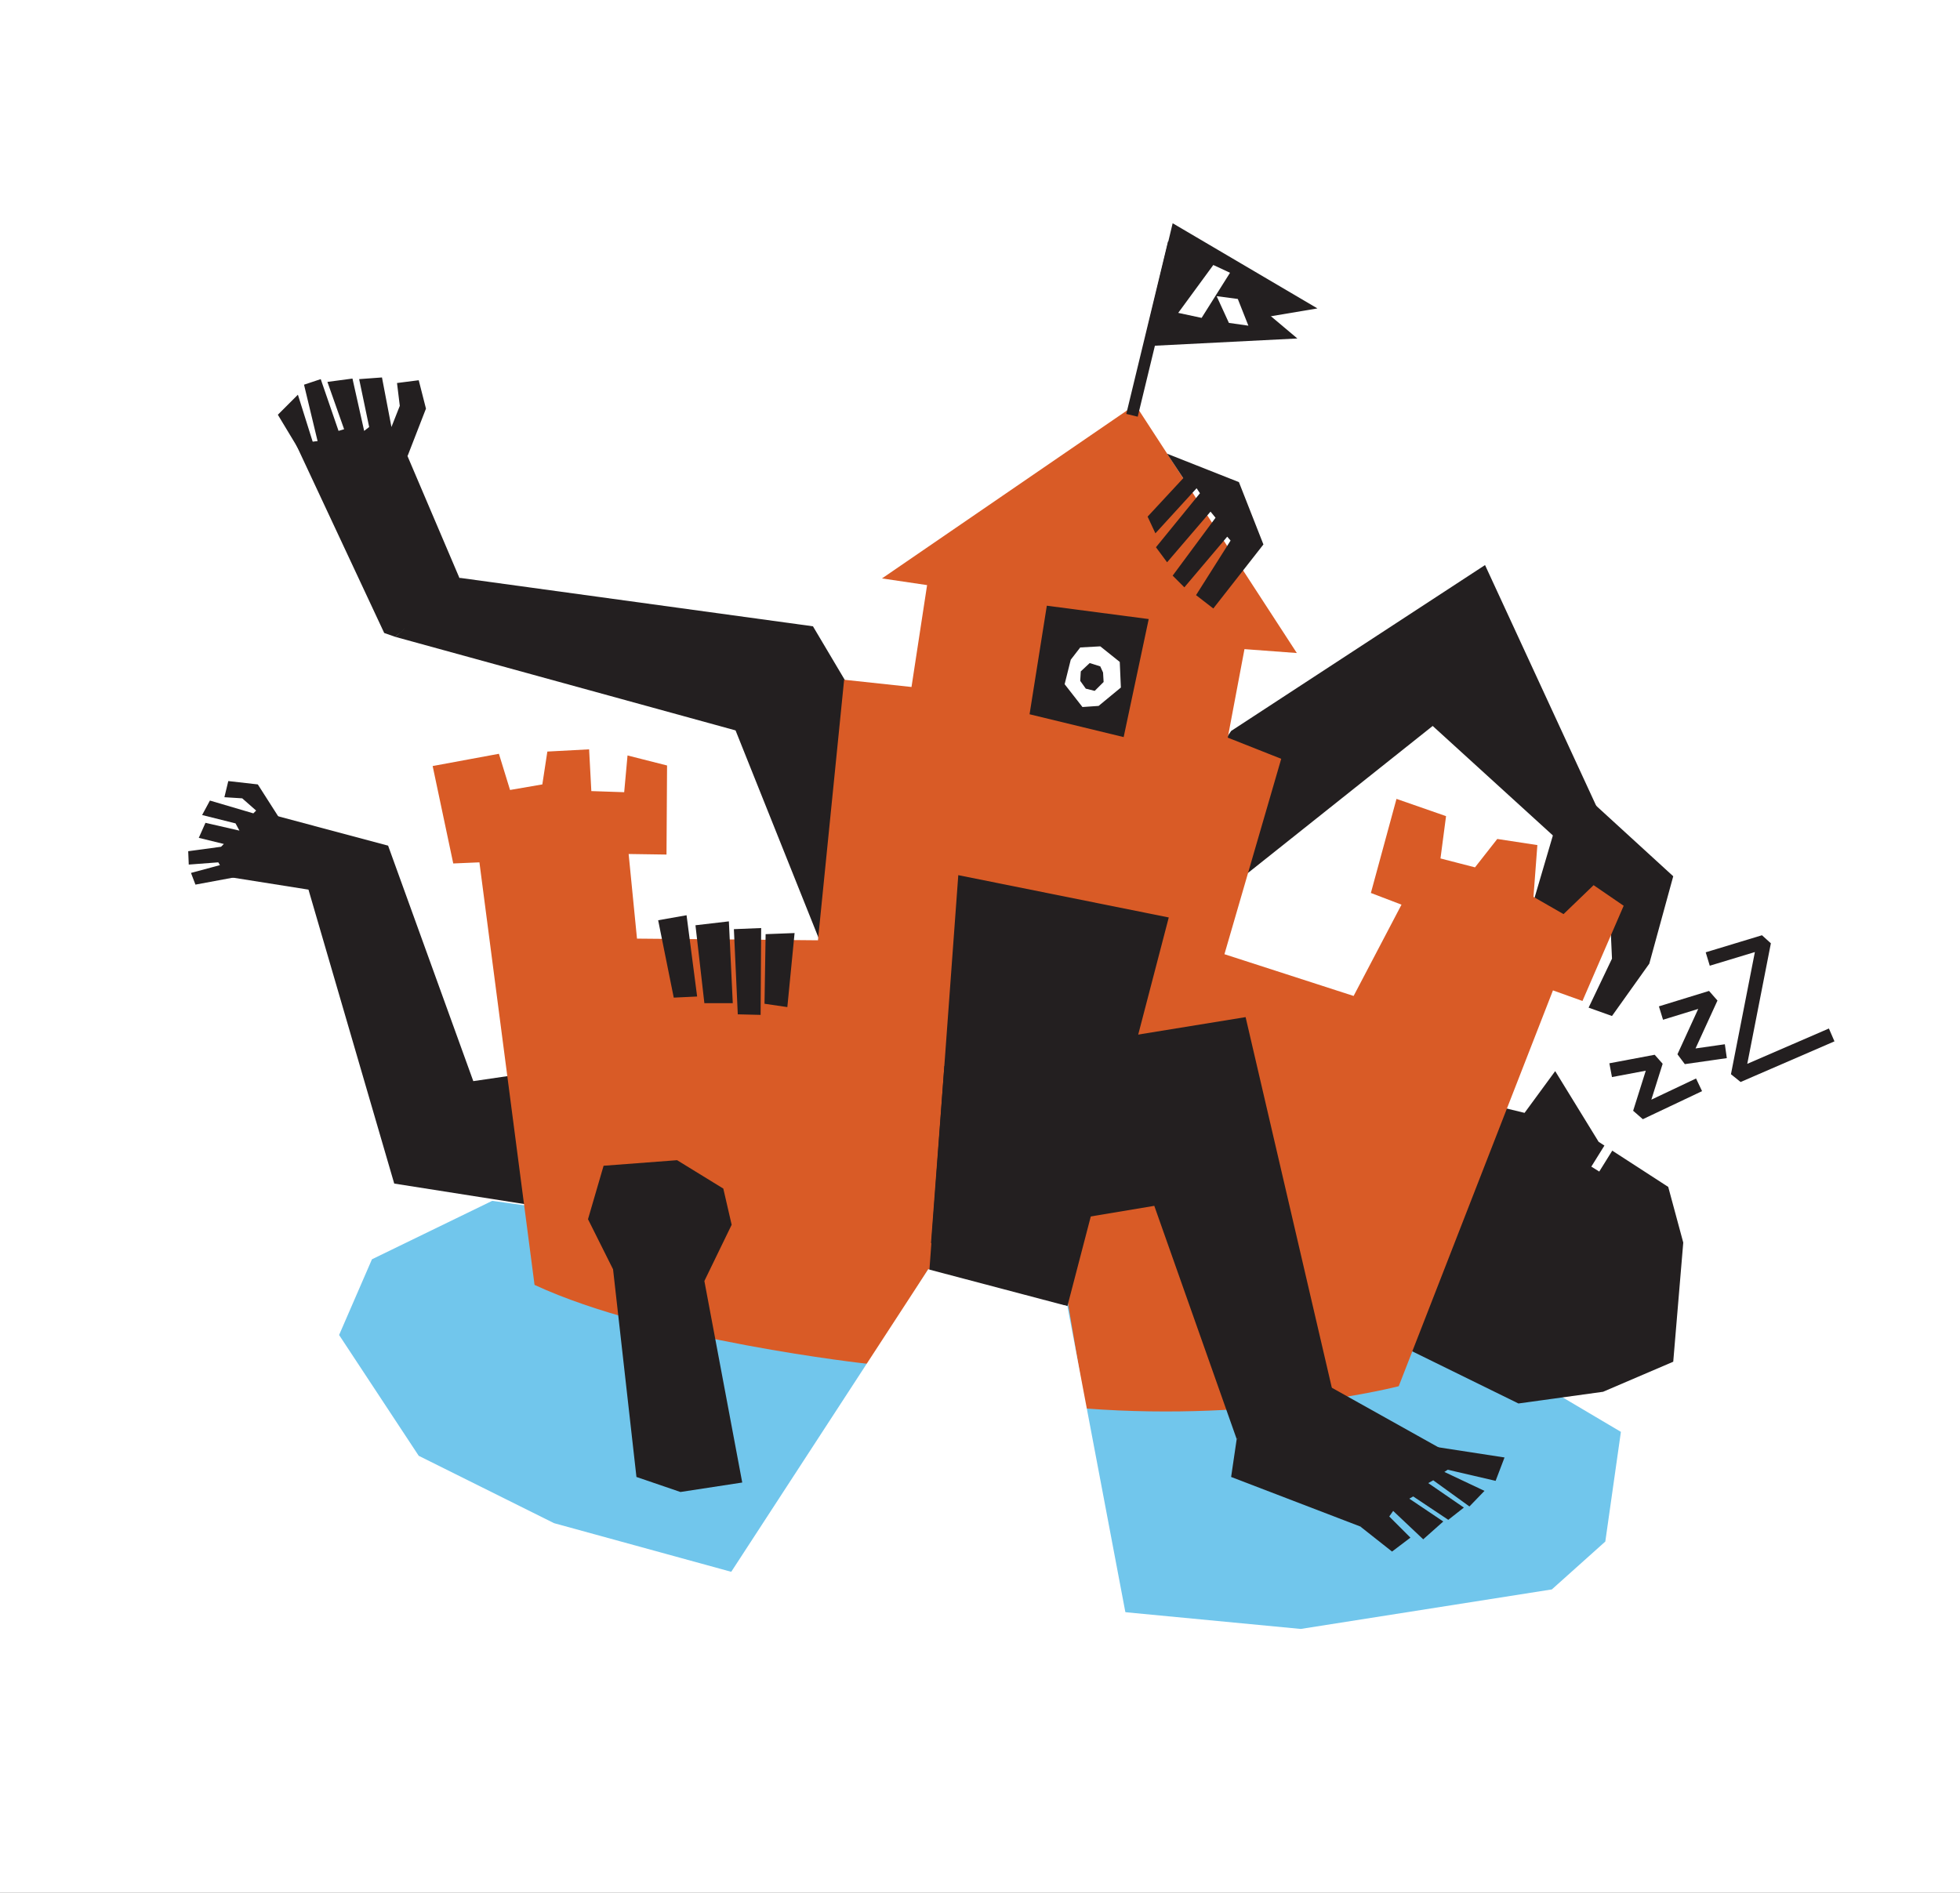 <?xml version="1.0" encoding="utf-8"?>
<!-- Generator: Adobe Illustrator 23.0.3, SVG Export Plug-In . SVG Version: 6.00 Build 0)  -->
<svg version="1.1" id="Layer_1" xmlns="http://www.w3.org/2000/svg" xmlns:xlink="http://www.w3.org/1999/xlink" x="0px" y="0px"
	 viewBox="0 0 352 340" style="enable-background:new 0 0 352 340;" xml:space="preserve">
<rect x="0" y="0" width="352" height="340" fill="#333333" stroke="none"/>
<style type="text/css">
	.st0{fill:#FFFFFF;}
	.st1{fill:none;stroke:#FFFFFF;stroke-width:1.397;stroke-linecap:round;stroke-linejoin:round;stroke-miterlimit:10;}
	.st2{fill:none;stroke:#FFFFFF;stroke-width:0.698;stroke-linejoin:round;stroke-miterlimit:10;}
	.st3{fill:none;stroke:#FFFFFF;stroke-width:0.698;stroke-linecap:round;stroke-linejoin:round;stroke-miterlimit:10;}
	.st4{fill:none;stroke:#FFFFFF;stroke-width:0.792;stroke-linecap:round;stroke-linejoin:round;stroke-miterlimit:10;}
	.st5{fill:none;stroke:#FFFFFF;stroke-width:1.397;stroke-linejoin:round;stroke-miterlimit:10;}
	.st6{fill:none;}
	.st7{fill:none;stroke:#FFFFFF;stroke-width:1.397;stroke-linecap:square;stroke-linejoin:round;stroke-miterlimit:10;}
	.st8{clip-path:url(#XMLID_8_);}
	.st9{fill:#42D8DC;}
	.st10{fill:url(#SVGID_31_);}
	.st11{fill:#111111;}
	.st12{fill:url(#SVGID_32_);}
	.st13{fill:url(#SVGID_33_);}
	.st14{fill:url(#SVGID_34_);}
	.st15{fill:url(#SVGID_35_);}
	.st16{fill:url(#SVGID_36_);}
	.st17{stroke:#000000;stroke-width:2.518;stroke-miterlimit:10;}
	.st18{fill:#FFFFFF;stroke:#000000;stroke-width:2.518;stroke-linejoin:round;stroke-miterlimit:10;}
	.st19{stroke:#FFFFFF;stroke-width:2.015;stroke-miterlimit:10;}
	.st20{fill:#FF9166;stroke:#000000;stroke-width:2.518;stroke-miterlimit:10;}
	.st21{fill:#FFFFFF;stroke:#000000;stroke-width:2.518;stroke-miterlimit:10;}
	.st22{fill:none;stroke:#000000;stroke-width:2.518;stroke-miterlimit:10;}
	.st23{fill:none;stroke:#FFFFFF;stroke-width:2.015;stroke-miterlimit:10;}
	.st24{stroke:#FF9166;stroke-width:6.544;stroke-miterlimit:10;}
	.st25{fill:#231F20;}
	.st26{fill:#FF9166;}
	.st27{fill:#C56154;stroke:#090909;stroke-width:3;stroke-linejoin:round;stroke-miterlimit:10;}
	.st28{fill:#C56154;}
	.st29{fill:#215FA9;}
	.st30{fill:#EE5961;}
	.st31{fill:#FFBF27;}
	.st32{fill:none;stroke:#090909;stroke-width:3;stroke-linejoin:round;stroke-miterlimit:10;}
	.st33{fill:#215FA9;stroke:#090909;stroke-width:3;stroke-linejoin:round;stroke-miterlimit:10;}
	.st34{fill:#FFBF27;stroke:#090909;stroke-width:3;stroke-linejoin:round;stroke-miterlimit:10;}
	.st35{fill:#DBD2CB;}
	.st36{fill:#E29090;}
	.st37{opacity:0.4;}
	.st38{opacity:0.2;fill:#333333;}
	.st39{fill:#E24D3C;}
	.st40{fill:#D54D2F;}
	.st41{fill:#333333;}
	.st42{fill:#2969AC;}
	.st43{fill:#A6C5D0;}
	.st44{fill:#929397;}
	.st45{fill:#DEA533;}
	.st46{fill:#FFB527;}
	.st47{fill:#E45961;}
	.st48{fill:#BB6154;}
	.st49{fill:#D8D5C7;}
	.st50{fill:#215F9F;}
	.st51{fill:none;stroke:#FFFFFF;stroke-width:0.527;stroke-miterlimit:10;}
	.st52{fill:#E8E0CB;}
	.st53{fill:#4B858E;}
	.st54{fill:#FFBE9F;}
	.st55{clip-path:url(#SVGID_44_);}
	.st56{fill:#73C3D5;}
	.st57{fill:#FFFFFF;stroke:#FFFFFF;stroke-width:11.327;stroke-miterlimit:10;}
	.st58{fill:none;stroke:#FFFFFF;stroke-width:11.327;stroke-miterlimit:10;}
	.st59{fill:#FFFFFF;stroke:#FFFFFF;stroke-width:11.327;stroke-linejoin:round;stroke-miterlimit:10;}
	.st60{fill:none;stroke:#FFFFFF;stroke-width:11.327;stroke-linejoin:round;stroke-miterlimit:10;}
	.st61{fill:none;stroke:#000000;stroke-width:11.327;stroke-miterlimit:10;}
	.st62{stroke:#FFFFFF;stroke-width:11.327;stroke-miterlimit:10;}
	.st63{fill:#FFFFFF;stroke:#FFFFFF;stroke-width:0.901;stroke-miterlimit:10;}
	.st64{fill:none;stroke:#FFFFFF;stroke-width:0.901;stroke-linecap:round;stroke-linejoin:round;stroke-miterlimit:10;}
	.st65{fill:none;stroke:#000000;stroke-width:4.673;stroke-linecap:round;stroke-linejoin:round;stroke-miterlimit:10;}
	.st66{fill:#FFFFFF;stroke:#000000;stroke-width:4.673;stroke-linecap:round;stroke-linejoin:round;stroke-miterlimit:10;}
	.st67{fill:none;stroke:#000000;stroke-width:4.386;stroke-linecap:round;stroke-linejoin:round;stroke-miterlimit:10;}
	.st68{fill:#DDDDC3;}
	.st69{fill:#C0CFAD;}
	.st70{fill:#C7C080;}
	.st71{fill:#3F565C;}
	.st72{fill:none;stroke:#FFFFFF;stroke-width:3.13;stroke-miterlimit:10;}
	.st73{fill:#DFDEC6;stroke:#3F565B;stroke-width:3.13;stroke-linejoin:round;stroke-miterlimit:10;}
	.st74{fill:none;stroke:#231F20;stroke-width:35.995;stroke-miterlimit:10;}
	.st75{fill:#C7C080;stroke:#3F565B;stroke-width:3.13;stroke-linejoin:round;stroke-miterlimit:10;}
	.st76{fill:none;stroke:#3F565B;stroke-width:3.13;stroke-miterlimit:10;}
	.st77{fill:#EA9EA2;stroke:#3F565B;stroke-width:3.13;stroke-linejoin:round;stroke-miterlimit:10;}
	.st78{fill:#3F565A;stroke:#3F565C;stroke-width:1.565;stroke-miterlimit:10;}
	.st79{fill:#3F5459;}
	.st80{fill:#EA9EA2;}
	.st81{fill:#C4C6C7;}
	.st82{fill:#E44D61;}
	.st83{fill:#002B5C;}
	.st84{fill:#E1174C;}
	.st85{fill:#71C6EC;}
	.st86{fill:#D95B26;}
	.st87{fill:none;stroke:#231F20;stroke-width:2.517;stroke-linecap:square;stroke-linejoin:bevel;stroke-miterlimit:10;}
	.st88{fill:none;stroke:#FFFFFF;stroke-width:1.678;stroke-miterlimit:10;}
	.st89{fill:none;stroke:#231F20;stroke-width:2.114;stroke-miterlimit:10;}
	.st90{fill:url(#SVGID_45_);}
	.st91{fill:none;stroke:#3E5565;stroke-width:1.222;stroke-linecap:round;stroke-linejoin:round;stroke-miterlimit:10;}
	.st92{fill:#B1DEE6;stroke:#3E5565;stroke-width:1.222;stroke-linecap:round;stroke-linejoin:round;stroke-miterlimit:10;}
	.st93{fill:#FFFFFF;stroke:#3E5565;stroke-width:1.222;stroke-linecap:round;stroke-linejoin:round;stroke-miterlimit:10;}
	.st94{fill:#3E5565;stroke:#3E5565;stroke-width:1.222;stroke-linecap:round;stroke-linejoin:round;stroke-miterlimit:10;}
	.st95{fill:#D9D9D9;stroke:#3E5565;stroke-width:1.222;stroke-linecap:round;stroke-linejoin:round;stroke-miterlimit:10;}
	.st96{fill:#3E5565;stroke:#3E5565;stroke-width:1.12;stroke-linecap:round;stroke-linejoin:round;stroke-miterlimit:10;}
	.st97{fill:none;stroke:#3E5565;stroke-width:1.222;stroke-linecap:round;stroke-linejoin:round;}
	.st98{fill:#3E5565;}
	.st99{fill:none;stroke:#3E5565;stroke-width:1.222;stroke-linejoin:round;stroke-miterlimit:10;}
	.st100{fill:#B1DEE6;}
	.st101{fill:none;stroke:#3E5565;stroke-width:2.241;stroke-linecap:round;stroke-linejoin:round;stroke-miterlimit:10;}
	.st102{fill:#D9D9D9;stroke:#3E5565;stroke-width:2.241;stroke-linecap:round;stroke-linejoin:round;stroke-miterlimit:10;}
	.st103{fill:#3E5565;stroke:#3E5565;stroke-width:2.241;stroke-linecap:round;stroke-linejoin:round;stroke-miterlimit:10;}
	.st104{fill:#B1DEE6;stroke:#3E5565;stroke-width:2.241;stroke-linecap:round;stroke-linejoin:round;stroke-miterlimit:10;}
	.st105{fill:#FFFFFF;stroke:#3E5565;stroke-width:2.241;stroke-linecap:round;stroke-linejoin:round;stroke-miterlimit:10;}
	.st106{fill:none;stroke:#3E5565;stroke-width:2.241;stroke-linecap:round;stroke-linejoin:round;}
	.st107{fill:#444E69;}
	.st108{fill:#79BAC1;}
	.st109{fill:#FCECBB;}
	.st110{fill:#FF8C99;}
	.st111{clip-path:url(#SVGID_47_);}
	.st112{clip-path:url(#SVGID_49_);}
	.st113{fill:none;stroke:#213A47;stroke-width:6.128;}
	.st114{clip-path:url(#SVGID_51_);}
	.st115{clip-path:url(#SVGID_53_);}
	.st116{clip-path:url(#SVGID_55_);}
	.st117{clip-path:url(#SVGID_57_);}
	.st118{clip-path:url(#SVGID_59_);}
	.st119{clip-path:url(#SVGID_61_);}
	.st120{clip-path:url(#SVGID_63_);}
	.st121{clip-path:url(#SVGID_65_);}
	.st122{clip-path:url(#SVGID_67_);}
	.st123{clip-path:url(#SVGID_69_);}
	.st124{clip-path:url(#SVGID_71_);}
	.st125{clip-path:url(#SVGID_73_);}
	.st126{clip-path:url(#SVGID_75_);}
	.st127{clip-path:url(#SVGID_77_);}
	.st128{clip-path:url(#SVGID_79_);}
	.st129{clip-path:url(#SVGID_81_);}
	.st130{clip-path:url(#SVGID_83_);}
	.st131{clip-path:url(#SVGID_85_);}
	.st132{clip-path:url(#SVGID_87_);}
	.st133{clip-path:url(#SVGID_89_);}
	.st134{clip-path:url(#SVGID_91_);}
	.st135{clip-path:url(#SVGID_93_);}
	.st136{clip-path:url(#SVGID_95_);}
	.st137{clip-path:url(#SVGID_97_);}
	.st138{clip-path:url(#SVGID_99_);}
	.st139{clip-path:url(#SVGID_101_);}
	.st140{clip-path:url(#SVGID_103_);}
	.st141{clip-path:url(#SVGID_105_);}
	.st142{clip-path:url(#SVGID_107_);}
	.st143{clip-path:url(#SVGID_109_);}
	.st144{clip-path:url(#SVGID_111_);}
	.st145{clip-path:url(#SVGID_113_);}
	.st146{fill:#FCEBE6;}
	.st147{fill:#FFFBAE;}
	.st148{fill:#E4F2EF;}
	.st149{fill:#417069;}
	.st150{fill:#9AA9E2;}
	.st151{fill:#ADF2D6;}
	.st152{fill:#76879B;}
	.st153{fill:none;stroke:#CAD8E5;stroke-width:0.87;stroke-miterlimit:10;}
	.st154{fill:#897A6E;}
	.st155{fill:#FC7575;}
	.st156{fill:#A89588;}
	.st157{fill:#417069;stroke:#CAD8E5;stroke-width:0.87;stroke-miterlimit:10;}
	.st158{fill:#B6DBF2;}
	.st159{fill:none;stroke:#CAD8E5;stroke-width:0.845;stroke-miterlimit:10;}
	.st160{fill:#417069;stroke:#CAD8E5;stroke-width:0.845;stroke-miterlimit:10;}
	.st161{clip-path:url(#SVGID_115_);}
	.st162{clip-path:url(#SVGID_117_);}
	.st163{fill:#FFFFFF;stroke:#000000;stroke-width:2.824;stroke-linecap:round;stroke-linejoin:round;stroke-miterlimit:10;}
	.st164{fill:#FFFFFF;stroke:#000000;stroke-width:2.928;stroke-linecap:round;stroke-linejoin:round;stroke-miterlimit:10;}
	.st165{fill:none;stroke:#000000;stroke-width:2.135;stroke-linejoin:round;stroke-miterlimit:10;}
	.st166{fill:#808080;}
	.st167{fill:none;stroke:#000000;stroke-width:0.948;stroke-linejoin:round;stroke-miterlimit:10;}
	.st168{clip-path:url(#SVGID_119_);}
	.st169{clip-path:url(#SVGID_121_);}
	.st170{fill:none;stroke:#000000;stroke-width:0.211;stroke-linecap:square;}
	.st171{clip-path:url(#SVGID_123_);}
	.st172{clip-path:url(#SVGID_125_);}
	.st173{clip-path:url(#SVGID_127_);}
	.st174{clip-path:url(#SVGID_129_);}
	.st175{fill:none;stroke:#000000;stroke-width:1.066;stroke-miterlimit:10;}
	.st176{clip-path:url(#SVGID_131_);}
	.st177{clip-path:url(#SVGID_133_);}
	.st178{fill:none;stroke:#000000;stroke-width:0.211;stroke-linejoin:round;}
	.st179{stroke:#000000;stroke-width:0.711;stroke-miterlimit:10;}
	.st180{clip-path:url(#SVGID_135_);}
	.st181{fill:none;stroke:#000000;stroke-width:0.211;stroke-linecap:square;stroke-linejoin:bevel;}
	.st182{clip-path:url(#SVGID_137_);}
	.st183{fill:none;stroke:#000000;stroke-width:2.113;stroke-linejoin:round;stroke-miterlimit:10;}
	.st184{fill:#FFFFFF;stroke:#D3D3D3;stroke-width:2.113;stroke-linejoin:round;stroke-miterlimit:10;}
	.st185{clip-path:url(#SVGID_139_);}
	.st186{clip-path:url(#SVGID_141_);}
	.st187{clip-path:url(#SVGID_143_);}
	.st188{clip-path:url(#SVGID_145_);}
	.st189{clip-path:url(#SVGID_147_);}
	.st190{clip-path:url(#SVGID_149_);}
	.st191{clip-path:url(#SVGID_151_);}
	.st192{clip-path:url(#SVGID_153_);}
	.st193{clip-path:url(#SVGID_155_);}
	.st194{clip-path:url(#SVGID_157_);}
	.st195{clip-path:url(#SVGID_159_);}
	.st196{fill:#FFFFFF;stroke:#D3D3D3;stroke-width:0.804;stroke-linejoin:round;stroke-miterlimit:10;}
	.st197{clip-path:url(#SVGID_161_);}
	.st198{clip-path:url(#SVGID_163_);}
	.st199{clip-path:url(#SVGID_165_);}
	.st200{fill:none;stroke:#000000;stroke-width:1.409;stroke-dasharray:1.409,0.704;}
	.st201{clip-path:url(#SVGID_167_);}
	.st202{clip-path:url(#SVGID_169_);}
	.st203{fill:none;stroke:#000000;stroke-width:0.704;stroke-linejoin:round;stroke-miterlimit:10;}
	.st204{fill:#FFFFFF;stroke:#000000;stroke-width:2.113;stroke-linejoin:round;stroke-miterlimit:10;}
	.st205{clip-path:url(#SVGID_171_);}
	.st206{clip-path:url(#SVGID_173_);}
	.st207{fill:none;stroke:#231F20;stroke-width:0.223;stroke-linecap:square;stroke-linejoin:bevel;}
	.st208{clip-path:url(#SVGID_175_);}
	.st209{clip-path:url(#SVGID_177_);}
	.st210{clip-path:url(#SVGID_179_);}
	.st211{fill:none;stroke:#111111;stroke-width:4;stroke-miterlimit:10;}
	.st212{fill:#DAE0E0;}
	.st213{fill:#B3CDCC;}
	.st214{fill:none;stroke:#DAE0E0;stroke-width:0.832;stroke-linecap:round;stroke-miterlimit:10;}
	.st215{fill:#273E67;}
	.st216{fill:none;stroke:#273E67;stroke-width:1.248;stroke-miterlimit:10;}
	.st217{fill:none;stroke:#273E67;stroke-width:0.577;stroke-miterlimit:10;}
	.st218{fill:none;stroke:#E3E5E5;stroke-width:0.263;stroke-linecap:round;stroke-miterlimit:10;}
	.st219{fill:#F5F2ED;}
	.st220{fill:#FF7D7D;}
	.st221{fill:none;stroke:#F5F2ED;stroke-width:1.664;stroke-miterlimit:10;}
	.st222{fill:none;stroke:#DAE0E0;stroke-width:0.416;stroke-linecap:round;stroke-miterlimit:10;}
	.st223{fill:#70D0F4;}
</style>
<g>
	<rect y="-0.3" transform="matrix(-1 -1.224647e-16 1.224647e-16 -1 352 340)" class="st0" width="352" height="340.6"/>
	<g>
		<polygon class="st85" points="88.4,215.7 66.8,226.2 60.9,239.8 75.2,261.5 99.5,273.6 134.1,283.1 233.6,292.6 278.7,285.5 
			288.3,276.9 291.1,257.2 273.7,246.9 255.9,239.1 		"/>
		<polygon class="st25" points="55.4,159.8 40.9,157.5 47.6,146 69.7,151.9 85,194.2 112.3,190.2 108.9,218.6 70.8,212.6 		"/>
		<polygon class="st25" points="210.4,41.8 233,60.8 205.4,62.2 		"/>
		<polygon class="st25" points="250.3,241.1 272.7,252.1 287.9,250 300.5,244.6 302.3,223.2 299.6,213.2 287.1,205.1 279.3,192.4 
			273.8,199.9 267.2,198.3 		"/>
		<polygon class="st25" points="285.2,143.4 300.5,157.4 296.2,173.1 289.5,182.5 285.3,181 289.5,172.2 289.1,163.4 281.4,169.4 
			274.7,164.3 279.7,147.3 		"/>
		<polygon class="st25" points="221.1,131.3 266.7,101.5 287.2,145.9 279.8,150.9 257.3,130.4 223,157.7 217.2,137.1 		"/>
		<polygon class="st25" points="132.1,131.2 71,114.4 82.6,103.8 146,112.5 158.7,133.9 150.7,177.7 		"/>
		<path class="st86" d="M96,230.8l-9.9-75.9l-4.7,0.2l-3.7-17.5l11.9-2.2l2,6.5l5.8-1l0.9-5.9l7.5-0.4l0.4,7.5l5.9,0.2l0.6-6.6
			l7.1,1.8l-0.1,16l-6.8-0.1l1.5,15.2l32.5,0.3l4.7-46.8l12.1,1.3l2.8-18.3l-8.1-1.2l45.5-31.2l29,44.6l-9.4-0.7l-3,15.9l9.6,3.8
			l-10.2,35.1l23.2,7.5l8.6-16.4l-5.5-2.1l4.6-16.9l8.9,3.1l-1,7.6l6.2,1.6l4-5.1l7.2,1.1l-0.7,9.3l5.4,3.1l5.4-5.2l5.4,3.7
			l-7.4,17.1l-5.3-1.9L251.2,249c0,0-24.6,6.4-56.2,4l-3.4-20.1l-24.9-4.9L156,245C156,245,117.5,240.8,96,230.8z"/>
		<polygon class="st25" points="118.2,165.3 121,179.2 125.2,179 123.3,164.4 		"/>
		<polygon class="st25" points="124.9,166.2 126.5,180.2 131.6,180.2 130.9,165.5 		"/>
		<polyline class="st25" points="136.7,166.7 131.8,166.9 132.5,182.2 136.6,182.3 		"/>
		<polygon class="st25" points="137.5,167.8 142.7,167.6 141.4,180.9 137.3,180.3 		"/>
		<polygon class="st25" points="166.8,229.7 172.1,157.2 209.9,164.8 191.7,234.6 		"/>
		<polygon class="st25" points="169.6,191.5 223.7,182.7 239.4,250.2 222.1,258.5 207.3,216.6 167.2,223.3 		"/>
		<polyline class="st25" points="222.1,258.5 221.1,265.3 244.3,274.2 260.7,261.3 237.8,248.5 		"/>
		<polygon class="st25" points="188,108.8 184.9,128.3 201.8,132.4 206.3,111.2 		"/>
		<polygon class="st25" points="210.6,40.1 236.6,55.4 205.7,60.6 		"/>
		<polygon class="st25" points="71,114.4 69,113.7 53.1,79.7 71.3,77.5 82.8,104.5 		"/>
		<polygon class="st0" points="211.6,56.2 217.9,47.6 220.9,49 215.8,57.1 		"/>
		<polygon class="st0" points="166.7,228 113.9,309.1 206.5,312.8 191.7,234.6 		"/>
		<polyline class="st87" points="290.5,192 297.4,190.7 294.5,199.9 304,195.4 		"/>
		<polygon class="st25" points="54.6,82.3 49.9,74.5 53.5,70.9 56.3,79.8 57.1,79.5 54.6,69.1 57.6,68.1 60.8,77.4 61.8,77.1 
			58.8,68.6 63.3,68 65.4,77.4 66.3,76.7 64.5,68.1 68.6,67.8 70.3,76.7 71.8,72.9 71.3,68.8 75.2,68.3 76.5,73.4 73.2,81.9 
			56,82.7 		"/>
		<line class="st88" x1="289.3" y1="205.5" x2="286.5" y2="210"/>
		<polyline class="st87" points="299.5,181.6 307.3,179.2 302.4,189.9 308.7,189 		"/>
		<polyline class="st87" points="307.9,171.9 316.8,169.2 312.1,193.2 327.8,186.4 		"/>
		<polygon class="st0" points="218.5,53.2 220.7,58 224.2,58.5 222.3,53.7 		"/>
		<polygon class="st0" points="197.6,116.1 201.1,118.9 201.3,123.5 197.3,126.8 194.4,127 191.2,122.9 192.3,118.5 194,116.3 		"/>
		<polygon class="st25" points="195.7,119.1 194.1,120.6 194,122.3 195,123.7 196.6,124.1 198.2,122.5 198.1,120.8 197.6,119.7 		
			"/>
		<polygon class="st25" points="43.7,157.3 35.1,158.9 34.3,156.8 39.5,155.4 39.2,154.9 33.9,155.3 33.8,152.9 39.7,152.1 
			40.2,151.6 35.7,150.5 36.9,147.8 43,149.2 42.3,147.9 36.3,146.4 37.7,143.8 45.5,146.1 46,145.6 43.5,143.4 40.3,143.2 
			41,140.3 46.3,140.9 50.9,148.1 		"/>
		<polygon class="st25" points="244.3,274.2 250,278.7 253.3,276.2 249.5,272.4 250.2,271.4 255.6,276.5 259.2,273.3 253.1,269.2 
			253.8,268.8 260.1,273 262.9,270.8 256.5,266.4 257.4,265.9 263.9,270.6 266.6,267.8 259.4,264.4 260,264 268.6,266 270.2,261.8 
			257.2,259.8 		"/>
		<polygon class="st25" points="209.6,81.5 222.5,86.6 226.9,97.8 217.9,109.3 214.8,106.9 221,97.1 220.4,96.4 212.7,105.5 
			210.6,103.4 218.3,93 217.4,91.9 209.6,101 207.6,98.3 215.5,88.6 214.9,87.7 207.5,95.8 206.1,92.8 212.5,85.9 		"/>
		<polygon class="st25" points="133.3,266.3 126.5,230.1 131.4,220 129.9,213.5 121.6,208.4 108.4,209.4 105.6,219 110.1,228 
			114.3,265.3 122.2,268 		"/>
		<line class="st89" x1="203.3" y1="74.6" x2="210.8" y2="43.6"/>
	</g>
</g>
</svg>
